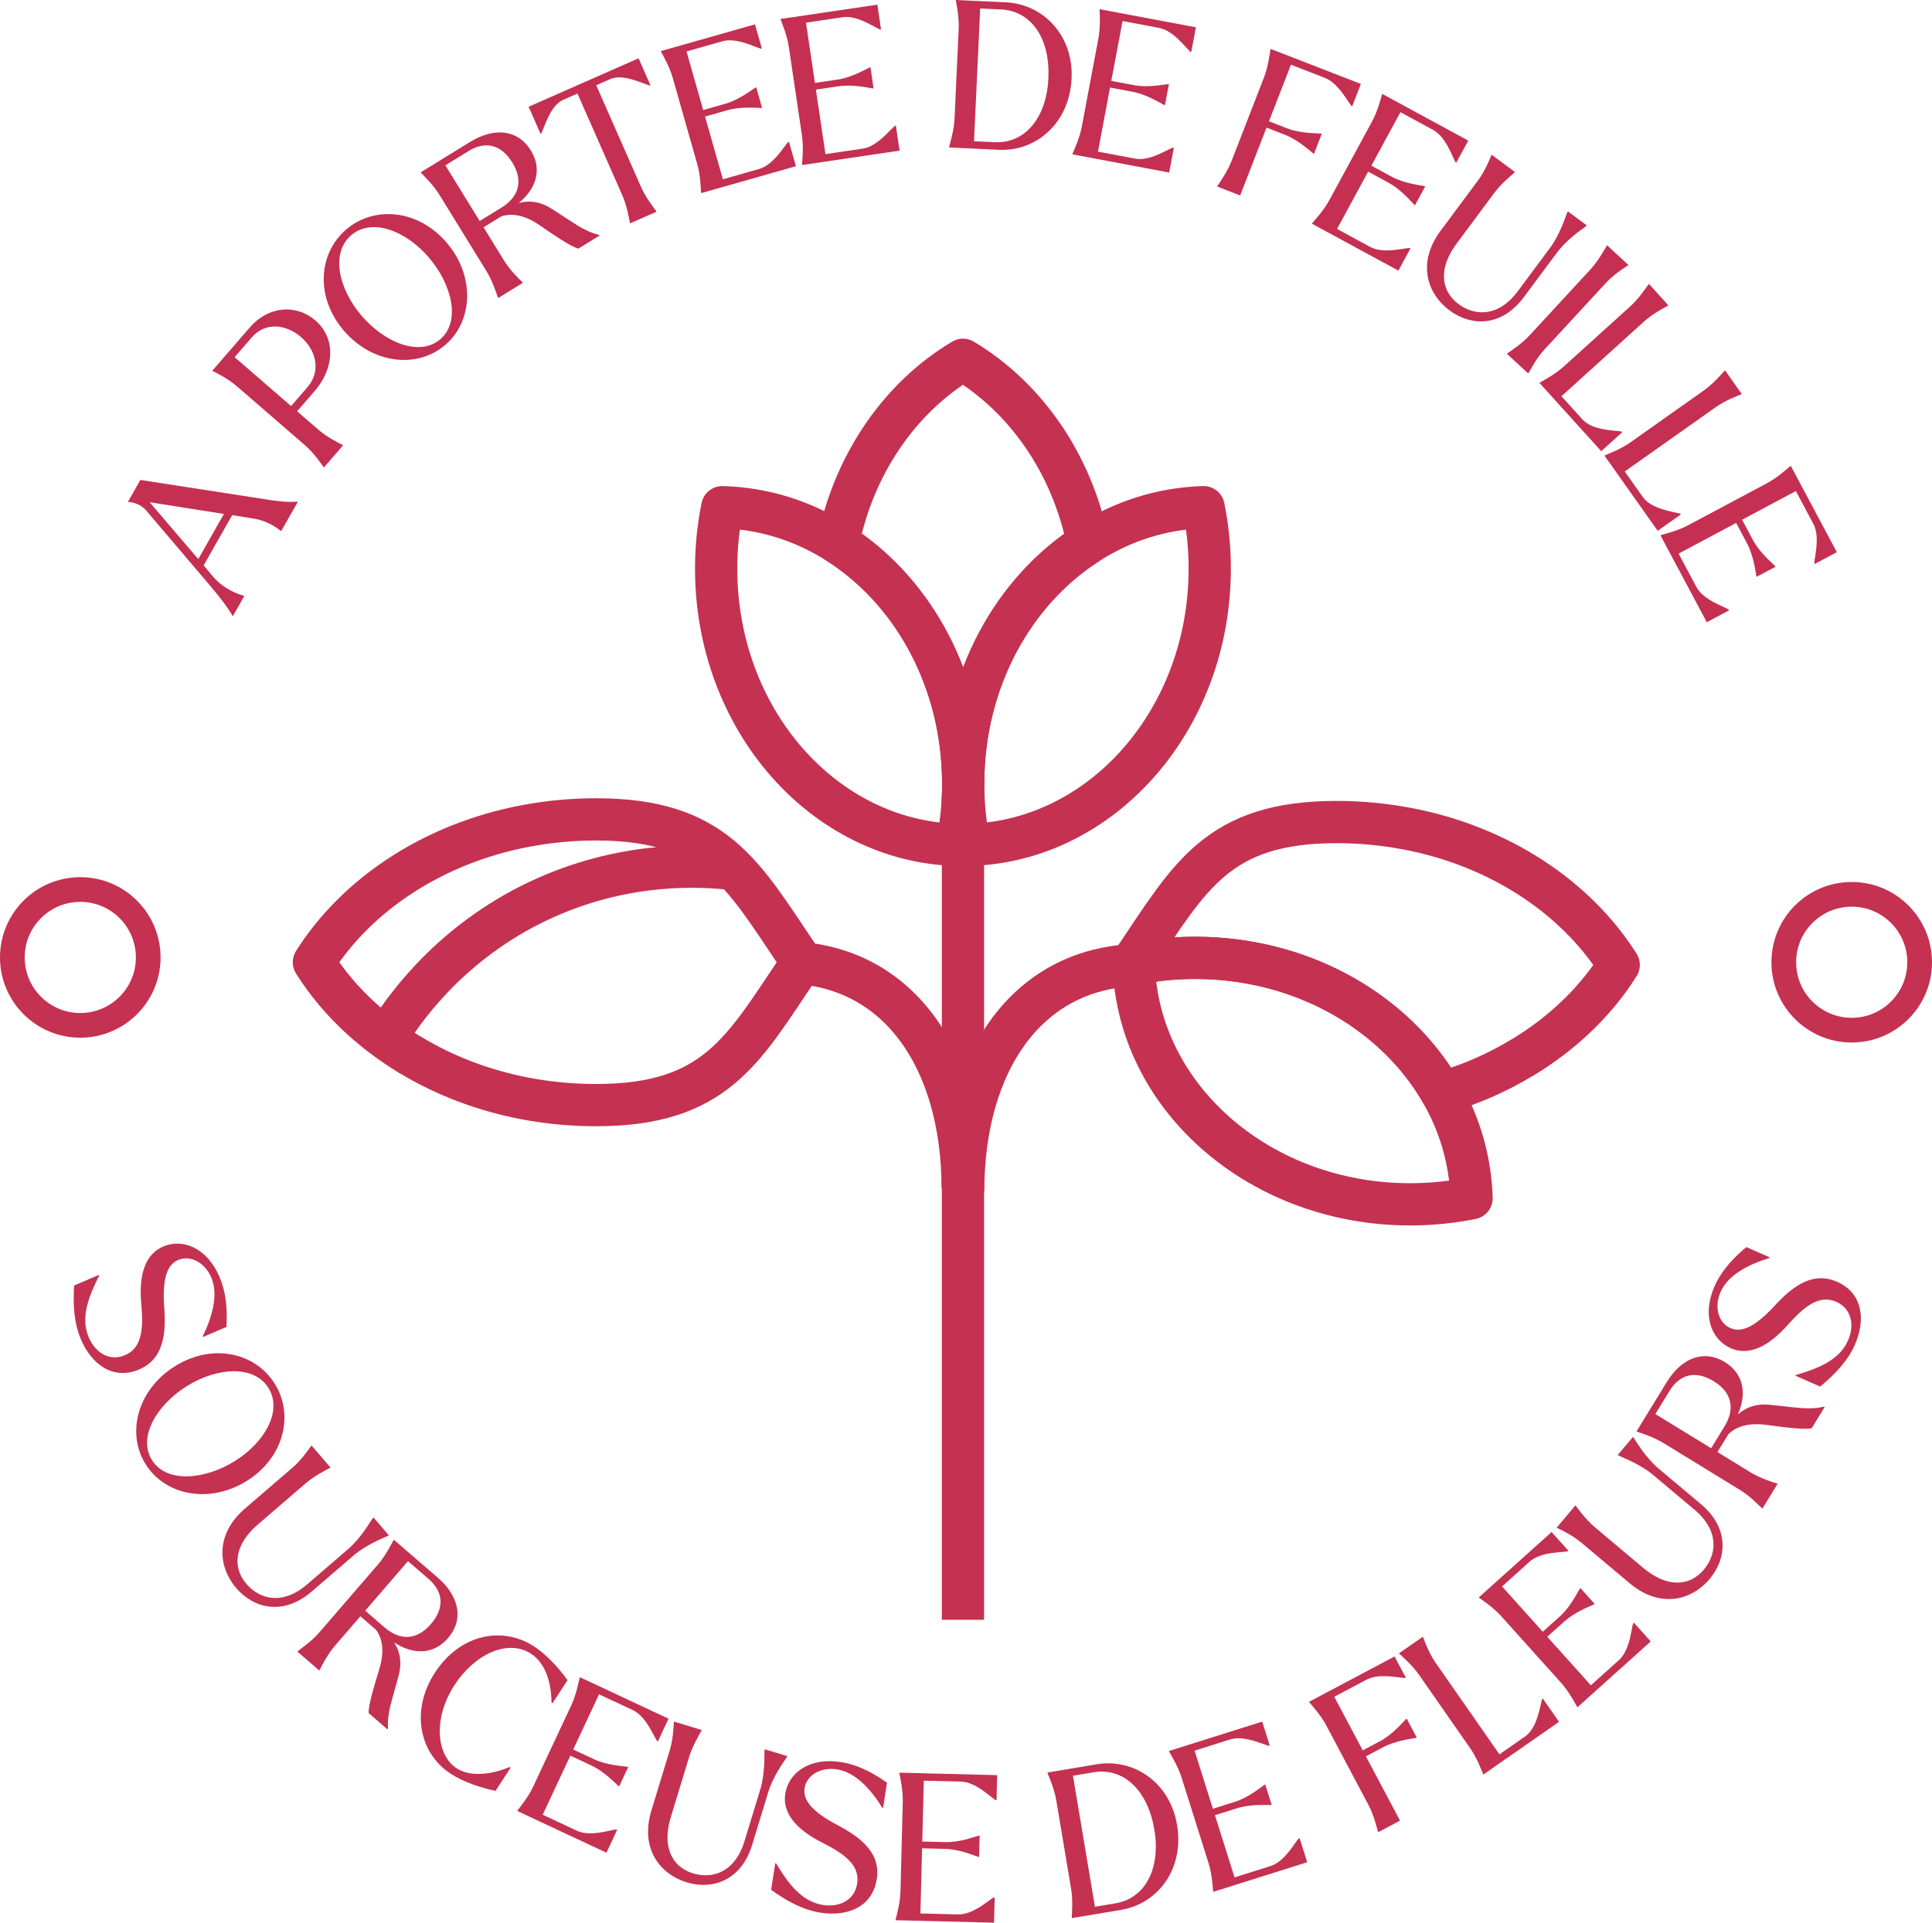 <svg xmlns="http://www.w3.org/2000/svg" id="Calque_1" data-name="Calque 1" viewBox="0 0 1296.58 1290.68"><defs><style>      .cls-1 {        stroke-width: 28.36px;      }      .cls-1, .cls-2 {        fill: none;        stroke: #c53151;        stroke-linejoin: round;      }      .cls-3 {        fill: #c52f52;      }      .cls-4 {        fill: #c53151;      }      .cls-2 {        stroke-width: 16.58px;      }    </style></defs><g><g><path class="cls-1" d="m646.4,525.9c0,2.58-.04,5.11-.15,7.65-.41,11.34-1.71,22.4-3.86,33.12-.04.17-.07.33-.11.5-89.65-2.37-161.67-84.47-161.67-185.4,0-14.21,1.41-28.01,4.12-41.3,28.2.75,54.69,9.39,77.7,24.06,48.31,30.71,81.45,87.8,83.82,153.74.11,2.53.15,5.07.15,7.65Z"></path><path class="cls-1" d="m730.11,364.68c-50.02,31.91-83.71,92.16-83.71,161.22,0-2.58-.04-5.11-.15-7.65-2.37-65.94-35.51-123.03-83.82-153.74,10.69-53.31,41.86-97.98,83.82-122.99,42,25.1,73.21,69.76,83.86,123.16Z"></path><path class="cls-1" d="m811.86,381.76c0,100.8-71.84,182.82-161.34,185.4-.07-.25-.11-.46-.15-.71-2.6-13.05-3.97-26.63-3.97-40.55,0-69.06,33.69-129.31,83.71-161.22,22.97-14.71,49.42-23.39,77.63-24.22,2.71,13.3,4.12,27.09,4.12,41.3Z"></path><line class="cls-1" x1="646.24" y1="1087.32" x2="646.24" y2="533.06"></line><path class="cls-1" d="m646.06,797.8c0-86.45-43.21-151.8-120.41-151.8"></path><path class="cls-1" d="m536.09,642.66v6.62c-.12.3-.36.61-.61.91-36.85,54.69-55.48,91.66-135.49,91.66-16.15,0-31.93-1.52-47.11-4.37-28.41-5.4-54.69-15.48-77.58-29.38h-.12c-6.37-3.89-12.51-8.07-18.39-12.5-18.64-14.08-34.3-30.84-46.13-49.66,28.96-45.83,80.68-79.95,142.35-91.54,15.24-2.85,30.84-4.37,46.98-4.37,79.83,0,98.4,36.79,135.31,91.42.3.42.55.79.79,1.21Z"></path><path class="cls-1" d="m646.4,799.54c0-86.45,43.21-151.8,120.41-151.8"></path><path class="cls-1" d="m761.67,643.25c36.91-54.63,55.46-91.43,135.3-91.43,16.14,0,31.75,1.53,46.98,4.38,61.67,11.59,113.39,45.7,142.37,91.54-11.84,18.83-27.51,35.58-46.14,49.67-5.88,4.41-12.01,8.6-18.39,12.48h-.14c-16.44,10.01-34.64,18.03-54.13,23.71-1.33-2.33-2.72-4.63-4.16-6.91-31.92-50-92.18-83.69-161.23-83.69-13.92,0-27.51,1.36-40.54,3.97-.25.03-.47.08-.72.14"></path><path class="cls-1" d="m492.56,583.43c-21.81-2.58-70.79-5.38-125.36,18.68-61.1,26.94-93.46,71.78-105.23,90.06"></path><path class="cls-1" d="m987.57,804.34c-13.28,2.69-27.09,4.1-41.29,4.1-99.19,0-180.2-69.55-185.24-157.04-.06-1.16-.11-2.36-.14-3.52,0-.25-.03-.53-.03-.78.25-.06.47-.11.72-.14,13.03-2.61,26.62-3.97,40.54-3.97,69.05,0,129.31,33.69,161.23,83.69,1.44,2.27,2.83,4.58,4.16,6.91,12.17,21.33,19.3,45.31,20.05,70.74Z"></path></g><circle class="cls-2" cx="53.88" cy="642.71" r="45.59"></circle><circle class="cls-2" cx="1242.7" cy="645.94" r="45.59"></circle></g><g><path class="cls-3" d="m141.17,393.36l-43.19-50.81c-3.84-4.4-9.51-5.56-11.73-5.56l-.36-.2,8.3-14.61,83.55,12.93c8.68,1.45,15.55,2.18,21.74,1.59l.36.2-11.15,19.64-.36-.21c-2.89-2.43-9.56-6.86-18.13-8.23l-14.37-2.3-19.18,33.76,6.73,7.94c6.8,7.82,15.81,11.2,20.07,12.35l.48.27-7.62,13.41-.36-.2c-2.35-4.5-8.23-12.28-14.79-19.96Zm9.1-48.35l-49.84-7.88,32.63,38.17,17.21-30.29Z"></path><path class="cls-3" d="m142.49,248.85l25.24-29.14c12.53-14.47,31.19-15.6,43.89-4.61,14.36,12.44,12.38,32.59-.32,47.26l-11.9,13.73,14.15,12.26c6.04,5.23,13.32,8.81,16.36,10.35l.31.27-12.8,14.78-.31-.27c-1.95-2.79-6.54-9.49-12.57-14.71l-45.37-39.3c-6.04-5.23-13.32-8.81-16.36-10.35l-.31-.27Zm59.48-22.61c-9.79-8.47-23.78-10.4-32.97.21l-11.54,13.32,37.88,32.81,11-12.69c9.19-10.61,6.04-24.64-4.36-33.65Z"></path><path class="cls-3" d="m230.71,221.9c-19.23-22.48-17.13-51.8,1.69-67.9,18.72-16.01,48.2-13.52,67.34,8.87,19.23,22.48,17.75,52.72-.97,68.73-18.82,16.1-48.82,12.79-68.05-9.7Zm57.12-49.03c-15.21-17.78-38.1-26.98-52.12-14.99-14.02,11.98-8.38,36.14,6.82,53.92,15.48,18.09,38.92,27.92,52.93,15.94,14.01-11.98,7.76-36.87-7.63-54.86Z"></path><path class="cls-3" d="m362.68,151.54c-8.83-6.19-18.05-9.09-26.33-6.25l-11.84,7.29,13.65,22.15c4.18,6.8,10.06,12.4,12.5,14.78l.21.35-16.52,10.18-.21-.35c-1.15-3.17-3.51-10.93-7.7-17.73l-31.48-51.09c-4.19-6.79-10.06-12.39-12.38-14.84l-.22-.35,33.05-20.36c16.29-10.04,32.2-8.36,40.79,5.58,8.02,13.01,3.42,26.02-8.1,35.39,6.95-1.85,13.87-1.11,21.05,3.2,16.36,10.29,22.14,15.46,32.89,18.21l.29.46-14.18,8.74c-5-1.29-16.71-9.27-25.47-15.35Zm-63.79-40.56l23.03,37.38,14.65-9.03c11.14-6.86,15.14-17.41,7.2-30.3-7.58-12.3-18.28-14.45-29.41-7.58l-15.47,9.53Zm29.94,38.62c-.16.26-.4.41-.63.55.24-.14.47-.29.63-.55Z"></path><path class="cls-3" d="m354.76,71.65l73.8-32.51,7.99,18.14-.38.16c-4.56-1.14-17.9-8.2-26.59-4.37l-9.45,4.16,30.02,68.13c3.22,7.3,8.27,13.65,10.23,16.39l.17.38-17.63,7.77-.17-.38c-.7-3.3-1.97-11.31-5.19-18.61l-30.02-68.13-9.57,4.22c-8.69,3.83-12.61,18.48-14.71,22.57l-.5.22-7.99-18.14Z"></path><path class="cls-3" d="m473.16,78.24l11.97,42.1,24.37-6.92c9.53-2.71,16.39-14.82,19.37-17.96l.66-.18,4.63,16.29-63.56,18.06-.11-.4c-.24-3.37-.4-11.48-2.58-19.16l-16.41-57.73c-2.18-7.68-6.31-14.66-7.88-17.65l-.11-.4,63.16-17.95,4.59,16.15-.67.18c-4.17-1.1-16.34-7.66-25.88-4.95l-23.97,6.81,11.18,39.33,14.83-4.21c9.14-2.6,17.09-8.86,20.36-10.94l.4-.11,3.92,13.77-.4.11c-3.88-.04-13.9-1.06-23.03,1.53l-14.83,4.22Z"></path><path class="cls-3" d="m547.56,60.15l6.4,43.31,25.06-3.7c9.8-1.45,18.18-12.57,21.53-15.29l.68-.1,2.48,16.75-65.37,9.66-.06-.41c.2-3.37,1.09-11.43-.07-19.33l-8.78-59.37c-1.17-7.9-4.36-15.36-5.52-18.53l-.06-.41,64.96-9.6,2.45,16.61-.68.1c-3.99-1.64-15.21-9.72-25.01-8.27l-24.65,3.64,5.98,40.45,15.25-2.25c9.39-1.39,18.09-6.57,21.61-8.21l.41-.06,2.09,14.17-.41.06c-3.84-.54-13.64-2.85-23.04-1.46l-15.25,2.25Z"></path><path class="cls-3" d="m641.54,0l33.55,1.56c24.61,1.14,45.42,21.81,44.06,51.1-1.42,30.39-24.05,49.04-48.66,47.9l-33.55-1.56.02-.41c.84-3.27,3.27-11.01,3.64-18.99l2.78-59.94c.37-7.98-1.33-15.91-1.87-19.24l.02-.41Zm16.27,5.71l-4.14,89.1,13.89.64c21.31.99,35.14-17.79,36.05-43.52,1.03-25.03-10.61-44.59-31.92-45.58l-13.89-.64Z"></path><path class="cls-3" d="m744.95,58.77l-8.1,43.03,24.9,4.68c9.74,1.84,21.3-5.94,25.36-7.42l.67.13-3.13,16.64-64.95-12.22.08-.41c1.29-3.12,4.77-10.45,6.25-18.3l11.1-58.99c1.48-7.85.9-15.94.83-19.31l.08-.41,64.54,12.15-3.1,16.51-.68-.13c-3.25-2.85-11.21-14.15-20.95-15.99l-24.49-4.61-7.57,40.19,15.16,2.85c9.34,1.76,19.25-.3,23.1-.69l.41.08-2.65,14.07-.41-.08c-3.44-1.77-11.96-7.15-21.3-8.91l-15.16-2.85Z"></path><path class="cls-3" d="m866.35,43.45l-14.74,37.98,12.06,4.68c8.86,3.44,19.1,3.28,22.84,3.55l.52.2-5.18,13.34-.52-.2c-2.94-2.32-10.45-9.23-19.3-12.66l-12.06-4.68-17.68,45.55-15.4-5.98.15-.39c1.84-2.83,6.6-9.39,9.49-16.84l21.72-55.94c2.88-7.44,3.8-15.5,4.35-18.83l.15-.38,60.56,23.5-5.83,15.01-.52-.2c-2.79-3.44-8.8-15.37-17.91-18.9l-22.71-8.82Z"></path><path class="cls-3" d="m918.18,115.22l-20.87,38.46,22.25,12.08c8.71,4.73,22.08.87,26.39.71l.6.32-8.07,14.88-58.06-31.51.2-.36c2.18-2.58,7.74-8.49,11.54-15.5l28.62-52.73c3.81-7.02,5.74-14.9,6.7-18.13l.2-.36,57.69,31.31-8,14.75-.6-.32c-2.22-3.71-6.33-16.9-15.04-21.63l-21.89-11.89-19.5,35.93,13.55,7.35c8.35,4.53,18.41,5.61,22.2,6.41l.36.2-6.83,12.58-.36-.2c-2.74-2.74-9.19-10.47-17.54-15l-13.55-7.35Z"></path><path class="cls-3" d="m966.82,154.89l24.95-33.57c4.76-6.41,7.79-13.94,9.09-17.08l.25-.33,15.58,11.57-.25.33c-2.53,2.24-8.86,7.3-13.62,13.71l-25.37,34.13c-11.9,16.01-10.93,31.32,1.45,40.51,10.82,8.05,26.68,8.86,39.73-8.7l21.59-29.05c6.57-8.83,10.04-19.97,11.62-23.94l.41-.55,12.59,9.35-.41.55c-3.46,2.58-13.12,9.11-19.68,17.95l-22.09,29.71c-14.86,19.99-35.14,19.83-49.95,8.83-14.58-10.83-22.15-31.56-5.9-53.42Z"></path><path class="cls-3" d="m1025.58,250.68l-14.26-13.16.28-.31c2.74-1.96,9.58-6.32,15-12.19l40.71-44.11c5.42-5.87,9.23-13.03,10.96-15.93l.28-.3,14.27,13.16-.28.31c-2.85,1.87-9.69,6.23-15.1,12.1l-40.71,44.11c-5.42,5.87-9.23,13.04-10.86,16.02l-.29.3Z"></path><path class="cls-3" d="m1103.21,215.94l-55.31,50.05,14.13,15.61c6.65,7.35,21.46,7.31,26.2,8.03l.46.51-14.08,12.74-41.45-45.82.3-.28c2.91-1.7,10.12-5.43,16.04-10.79l44.49-40.26c5.92-5.35,10.35-12.15,12.34-14.87l.3-.28,13.02,14.39-.31.27c-3,1.61-10.21,5.34-16.13,10.69Z"></path><path class="cls-3" d="m1151.29,273.43l-60.91,43.07,12.16,17.19c5.72,8.09,20.43,9.82,25.05,11.11l.4.56-15.5,10.97-35.69-50.46.34-.24c3.09-1.34,10.69-4.19,17.21-8.8l48.99-34.64c6.52-4.61,11.73-10.83,14.03-13.3l.34-.24,11.21,15.85-.34.24c-3.18,1.23-10.77,4.08-17.29,8.69Z"></path><path class="cls-3" d="m1165.15,351.03l-38.63,20.6,11.91,22.35c4.67,8.74,17.95,12.89,21.64,15.13l.32.61-14.94,7.96-31.09-58.31.36-.2c3.24-.95,11.14-2.82,18.18-6.57l52.96-28.24c7.05-3.76,13-9.27,15.59-11.43l.36-.2,30.9,57.94-14.82,7.9-.32-.61c.2-4.32,4.03-17.59-.63-26.34l-11.72-21.98-36.08,19.23,7.25,13.61c4.47,8.38,12.27,14.83,14.99,17.59l.2.36-12.64,6.74-.2-.36c-.77-3.8-1.9-13.81-6.37-22.19l-7.25-13.61Z"></path></g><g><path class="cls-4" d="m49.74,862.93l16.58-7.1.22.51c-6.37,12.76-12.92,27.54-7.01,41.34,4.66,10.88,14.33,16.33,24.45,11.99,11.14-4.77,12.37-17.27,10.88-33.71-2.03-20.84,2.89-34.18,14.66-39.21,12.91-5.53,29.32.63,37.77,20.37,5.15,12.03,5.2,24.73,4.67,33.64l-15.69,6.72-.22-.5c6.1-12.34,10.77-27.67,5.79-39.31-4.5-10.51-14.33-15.28-22.3-11.87-9.37,4.01-10.58,17.26-9.11,35.05,1.22,21.04-4.3,32.99-16.95,38.4-17.59,7.53-31.99-3.38-39.15-20.08-4.77-11.14-5.38-23.75-4.58-36.23Z"></path><path class="cls-4" d="m117.7,916.94c25.2-15.52,53.84-8.92,66.84,12.18,12.92,20.98,5.89,49.72-19.18,65.17-25.19,15.52-54.85,9.38-67.77-11.59-13-21.09-5.08-50.23,20.11-65.75Zm39.61,64.03c19.92-12.28,32.57-33.48,22.89-49.18-9.67-15.71-34.41-13.88-54.34-1.6-20.27,12.49-33.62,34.13-23.94,49.83,9.67,15.7,35.24,13.37,55.39.95Z"></path><path class="cls-4" d="m164.47,1012.6l31.71-27.29c6.05-5.21,10.65-11.89,12.61-14.68l.31-.27,12.66,14.71-.31.27c-2.95,1.63-10.24,5.19-16.3,10.39l-32.23,27.75c-15.12,13.02-17.53,28.16-7.47,39.85,8.8,10.23,24.1,14.5,40.69.22l27.43-23.62c8.35-7.18,14.18-17.29,16.59-20.81l.52-.45,10.23,11.89-.52.45c-3.94,1.75-14.8,6.02-23.14,13.2l-28.06,24.15c-18.88,16.25-38.64,11.65-50.67-2.32-11.85-13.77-14.7-35.65,5.95-53.44Z"></path><path class="cls-4" d="m254.36,1121.06c3.24-10.29,3.22-19.96-1.98-26.99l-10.53-9.09-17.01,19.7c-5.21,6.04-8.78,13.34-10.31,16.38l-.27.31-14.7-12.69.27-.31c2.68-2.05,9.37-6.64,14.59-12.69l39.23-45.45c5.21-6.05,8.78-13.34,10.42-16.29l.27-.31,29.39,25.37c14.49,12.5,17.69,28.18,6.98,40.59-9.99,11.57-23.78,11.12-36.19,2.95,3.86,6.06,5.24,12.89,3.3,21.04-4.87,18.71-8.06,25.78-7.44,36.87l-.36.41-12.61-10.88c-.28-5.16,3.8-18.73,6.96-28.92Zm19.42-73.08l-28.7,33.25,13.03,11.24c9.9,8.55,21.17,9.19,31.07-2.28,9.45-10.94,8.26-21.79-1.64-30.34l-13.76-11.88Zm-27.79,40.22c-.3-.08-.51-.26-.72-.44.21.18.41.36.72.44Z"></path><path class="cls-4" d="m291.85,1122.87c16.57-25.51,44.79-31.8,66.61-17.63,7.51,4.88,15.5,13.03,22.42,22.61l-10.05,15.47-.69-.45c-.13-11.42-3.09-25.82-13.83-32.79-15.35-9.98-37.61.02-51.33,21.14-14.03,21.59-12.7,46.58,1.61,55.88,9.24,6,23.84,3.99,35.42-.95l.69.45-10.13,15.59c-10.22-2.21-21.22-5.75-30.11-11.52-21.13-13.72-27.04-42.52-10.61-67.8Z"></path><path class="cls-4" d="m382.77,1178.54l-18.56,39.66,22.95,10.74c8.98,4.2,22.1-.45,26.4-.87l.62.29-7.18,15.34-59.86-28.02.17-.38c2.03-2.7,7.23-8.93,10.61-16.16l25.45-54.38c3.39-7.24,4.85-15.22,5.62-18.5l.18-.38,59.48,27.84-7.12,15.21-.62-.29c-2.44-3.57-7.33-16.5-16.31-20.71l-22.57-10.56-17.34,37.04,13.97,6.54c8.6,4.03,18.72,4.5,22.56,5.09l.37.17-6.07,12.97-.38-.18c-2.9-2.57-9.81-9.91-18.41-13.94l-13.97-6.54Z"></path><path class="cls-4" d="m437.19,1215.22l12.21-40.01c2.33-7.63,2.65-15.74,2.82-19.14l.12-.4,18.56,5.67-.12.39c-1.62,2.96-5.89,9.86-8.22,17.49l-12.41,40.68c-5.83,19.08.24,33.16,14.98,37.66,12.9,3.94,28.11-.63,34.49-21.56l10.56-34.62c3.22-10.53,2.74-22.19,2.9-26.46l.2-.66,15.01,4.58-.2.66c-2.39,3.59-9.29,12.99-12.5,23.52l-10.81,35.4c-7.27,23.83-26.43,30.5-44.06,25.12-17.37-5.3-31.48-22.27-23.52-48.33Z"></path><path class="cls-4" d="m517.51,1268.61l2.77-17.82.54.08c7.44,12.17,16.5,25.55,31.32,27.87,11.7,1.82,21.44-3.49,23.13-14.37,1.87-11.97-8.08-19.65-22.8-27.1-18.75-9.33-27.45-20.57-25.47-33.22,2.16-13.87,16.08-24.52,37.29-21.21,12.92,2.01,23.72,8.7,30.99,13.88l-2.63,16.87-.54-.08c-7.23-11.72-17.74-23.8-30.26-25.75-11.29-1.76-20.55,4.04-21.88,12.61-1.57,10.06,9.02,18.12,24.88,26.3,18.48,10.12,25.68,21.13,23.56,34.73-2.95,18.91-19.82,25.33-37.78,22.54-11.96-1.87-22.98-8.04-33.13-15.33Z"></path><path class="cls-4" d="m618.81,1240.72l-1.11,43.75,25.32.64c9.9.25,20.06-9.26,23.83-11.37l.69.02-.43,16.92-66.04-1.68v-.41c.78-3.28,3.05-11.07,3.25-19.05l1.53-59.98c.2-7.98-1.66-15.88-2.27-19.2v-.41s65.64,1.67,65.64,1.67l-.43,16.79-.68-.02c-3.66-2.3-13.32-12.18-23.23-12.43l-24.9-.64-1.04,40.86,15.41.39c9.49.25,18.94-3.37,22.68-4.37h.41s-.36,14.32-.36,14.32h-.41c-3.69-1.2-12.94-5.16-22.44-5.4l-15.41-.39Z"></path><path class="cls-4" d="m702.96,1189.86l33.12-5.55c24.3-4.07,49,11.75,53.84,40.66,5.03,29.99-13.16,53-37.46,57.08l-33.12,5.55-.07-.41c.13-3.37.87-11.45-.45-19.32l-9.92-59.19c-1.32-7.87-4.65-15.27-5.88-18.41l-.07-.41Zm17.11,2.16l14.74,87.96,13.71-2.3c21.04-3.53,30.59-24.81,26.06-50.14-4.27-24.68-19.77-41.35-40.8-37.82l-13.71,2.3Z"></path><path class="cls-4" d="m815.36,1218.51l13.16,41.75,24.16-7.62c9.45-2.98,15.96-15.28,18.84-18.5l.66-.21,5.09,16.15-63.01,19.87-.12-.39c-.34-3.36-.73-11.46-3.13-19.08l-18.05-57.23c-2.4-7.62-6.73-14.48-8.38-17.42l-.13-.4,62.62-19.74,5.05,16.01-.66.21c-4.21-.98-16.56-7.19-26.01-4.21l-23.76,7.49,12.29,38.99,14.7-4.64c9.06-2.85,16.83-9.34,20.04-11.51l.39-.13,4.31,13.66-.4.12c-3.88.07-13.92-.66-22.98,2.2l-14.7,4.64Z"></path><path class="cls-4" d="m895.45,1139.02l19.09,35.98,11.43-6.06c8.39-4.45,14.97-12.31,17.62-14.96l.49-.26,6.7,12.64-.49.26c-3.67.71-13.8,1.87-22.19,6.32l-11.43,6.06,22.9,43.16-14.59,7.74-.2-.36c-.94-3.24-2.79-11.14-6.54-18.19l-28.12-53c-3.74-7.05-9.24-13.01-11.4-15.6l-.2-.36,57.38-30.45,7.55,14.22-.49.26c-4.44-.14-17.38-3.4-26.01,1.18l-21.52,11.42Z"></path><path class="cls-4" d="m963.63,1116.42l42.65,61.24,17.29-12.04c8.13-5.66,9.98-20.37,11.3-24.98l.56-.39,10.86,15.59-50.73,35.33-.24-.34c-1.33-3.1-4.12-10.72-8.68-17.27l-34.31-49.26c-4.56-6.55-10.74-11.81-13.2-14.13l-.24-.34,15.93-11.09.24.34c1.21,3.18,4,10.8,8.56,17.36Z"></path><path class="cls-4" d="m1038.39,1098.74l29.25,32.56,18.84-16.92c7.37-6.63,8.22-20.52,9.51-24.64l.52-.46,11.31,12.6-49.15,44.15-.28-.31c-1.69-2.92-5.4-10.13-10.74-16.07l-40.1-44.65c-5.33-5.94-12.11-10.4-14.83-12.4l-.27-.3,48.84-43.88,11.22,12.5-.52.46c-4.23.85-18.05.3-25.42,6.92l-18.53,16.65,27.32,30.41,11.47-10.31c7.06-6.35,11.45-15.46,13.48-18.77l.3-.27,9.57,10.65-.31.27c-3.5,1.66-12.94,5.15-20.01,11.5l-11.47,10.3Z"></path><path class="cls-4" d="m1093.58,1062.72l-32.03-26.92c-6.11-5.14-13.44-8.6-16.51-10.09l-.31-.27,12.49-14.85.31.26c2.08,2.65,6.77,9.28,12.88,14.42l32.56,27.37c15.28,12.84,30.61,12.79,40.53.99,8.68-10.33,10.44-26.11-6.32-40.19l-27.71-23.3c-8.43-7.09-19.34-11.22-23.21-13.03l-.53-.44,10.1-12.01.53.44c2.36,3.61,8.31,13.64,16.74,20.73l28.35,23.82c19.07,16.03,17.7,36.28,5.83,50.4-11.69,13.91-32.83,20.23-53.7,2.69Z"></path><path class="cls-4" d="m1186.16,956.58c-10.68-1.54-20.21.04-26.31,6.31l-7.26,11.85,22.18,13.6c6.81,4.17,14.57,6.51,17.82,7.53l.35.22-10.14,16.55-.35-.21c-2.46-2.31-8.07-8.18-14.88-12.35l-51.17-31.37c-6.81-4.17-14.57-6.51-17.75-7.65l-.35-.21,20.29-33.1c10-16.32,24.95-22,38.92-13.44,13.02,7.99,14.81,21.67,8.75,35.24,5.35-4.79,11.87-7.25,20.23-6.65,19.25,1.79,26.73,3.79,37.57,1.39l.46.29-8.7,14.2c-5.04,1.11-19.09-.73-29.65-2.2Zm-75.25-7.37l37.44,22.95,9-14.67c6.83-11.15,5.64-22.38-7.27-30.29-12.32-7.55-22.83-4.63-29.66,6.52l-9.5,15.49Zm44.17,20.94c-.03.3-.17.54-.31.77.14-.24.29-.47.31-.77Z"></path><path class="cls-4" d="m1221.5,930.78l-16.51-7.26.22-.5c13.67-4.07,28.94-9.38,34.98-23.12,4.76-10.84,2.13-21.62-7.95-26.05-11.09-4.87-21.07,2.77-32.04,15.09-13.83,15.72-26.94,21.24-38.65,16.09-12.85-5.65-19.58-21.84-10.93-41.5,5.27-11.98,14.51-20.69,21.37-26.39l15.63,6.87-.22.5c-13.18,3.98-27.56,11.05-32.66,22.64-4.6,10.46-1.37,20.9,6.57,24.39,9.33,4.1,19.83-4.07,31.81-17.3,14.53-15.27,27.03-19.4,39.63-13.86,17.51,7.7,19.39,25.66,12.08,42.3-4.88,11.09-13.67,20.16-23.33,28.1Z"></path></g></svg>